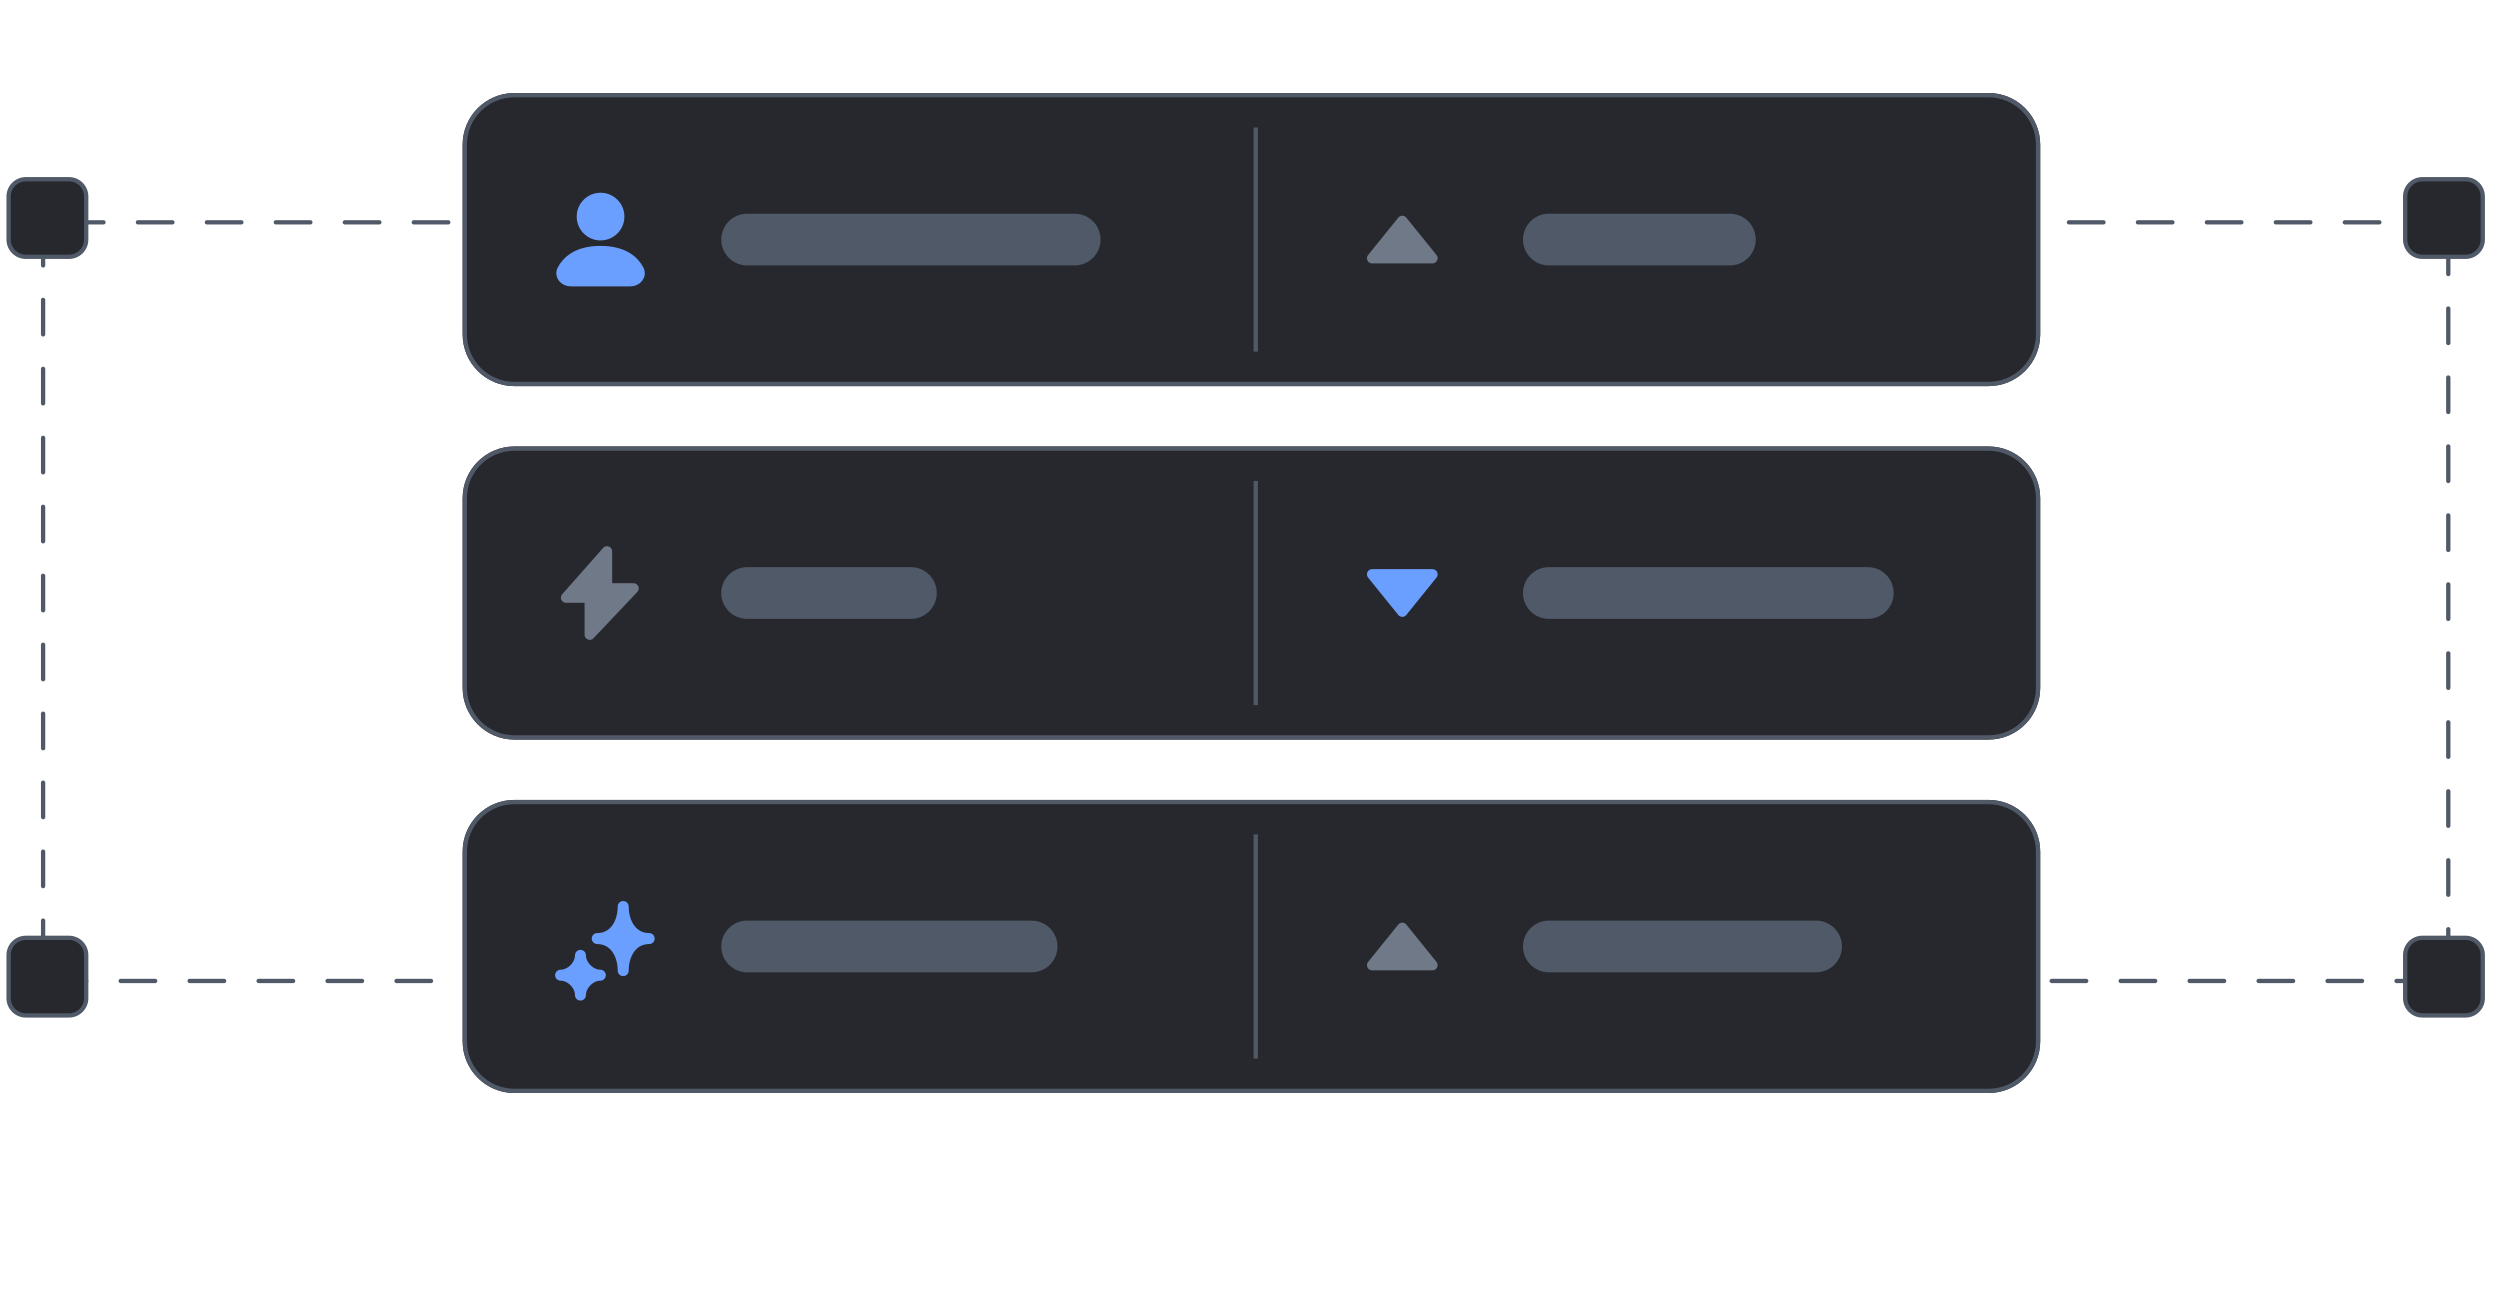 <svg xmlns="http://www.w3.org/2000/svg" width="290" height="151" viewBox="0 0 290 151" fill="none"><path d="M284 25.79H5V113.79H284V25.79Z" stroke="#505967" stroke-width="0.5" stroke-linecap="round" stroke-dasharray="4 4"></path><path d="M8 20.79H3C1.895 20.79 1 21.686 1 22.79V27.79C1 28.895 1.895 29.79 3 29.79H8C9.105 29.79 10 28.895 10 27.79V22.79C10 21.686 9.105 20.79 8 20.79Z" fill="#26282D" stroke="#505967" stroke-width="0.5"></path><path d="M286 20.79H281C279.895 20.79 279 21.686 279 22.79V27.79C279 28.895 279.895 29.79 281 29.79H286C287.105 29.79 288 28.895 288 27.79V22.79C288 21.686 287.105 20.79 286 20.79Z" fill="#26282D" stroke="#505967" stroke-width="0.5"></path><path d="M8 108.79H3C1.895 108.79 1 109.685 1 110.79V115.79C1 116.895 1.895 117.79 3 117.79H8C9.105 117.79 10 116.895 10 115.79V110.79C10 109.685 9.105 108.79 8 108.79Z" fill="#26282D" stroke="#505967" stroke-width="0.5"></path><path d="M286 108.79H281C279.895 108.79 279 109.685 279 110.79V115.79C279 116.895 279.895 117.79 281 117.79H286C287.105 117.79 288 116.895 288 115.79V110.79C288 109.685 287.105 108.79 286 108.79Z" fill="#26282D" stroke="#505967" stroke-width="0.5"></path><path d="M230.666 10.79H59.666C56.352 10.79 53.666 13.476 53.666 16.79V38.79C53.666 42.104 56.352 44.79 59.666 44.79H230.666C233.98 44.79 236.666 42.104 236.666 38.79V16.79C236.666 13.476 233.98 10.79 230.666 10.79Z" fill="#26282D"></path><path d="M230.666 11.04H59.666C56.49 11.04 53.916 13.614 53.916 16.79V38.79C53.916 41.966 56.49 44.54 59.666 44.54H230.666C233.842 44.54 236.416 41.966 236.416 38.79V16.79C236.416 13.614 233.842 11.04 230.666 11.04Z" stroke="#505967" stroke-width="0.5"></path><path d="M124.666 24.79H86.666C85.009 24.79 83.666 26.133 83.666 27.79C83.666 29.447 85.009 30.79 86.666 30.79H124.666C126.323 30.79 127.666 29.447 127.666 27.79C127.666 26.133 126.323 24.79 124.666 24.79Z" fill="#505967"></path><path d="M71.831 25.124C71.831 26.32 70.861 27.29 69.665 27.29C68.468 27.29 67.498 26.32 67.498 25.124C67.498 23.927 68.468 22.957 69.665 22.957C70.861 22.957 71.831 23.927 71.831 25.124Z" fill="#6B9FFF" stroke="#6B9FFF" stroke-width="1.2" stroke-linecap="round" stroke-linejoin="round"></path><path d="M66.23 32.623H73.1C73.861 32.623 74.447 31.968 74.092 31.295C73.569 30.305 72.376 29.123 69.665 29.123C66.953 29.123 65.76 30.305 65.237 31.295C64.882 31.968 65.468 32.623 66.23 32.623Z" fill="#6B9FFF" stroke="#6B9FFF" stroke-width="1.2" stroke-linecap="round" stroke-linejoin="round"></path><path d="M200.666 24.79H179.666C178.009 24.79 176.666 26.133 176.666 27.79C176.666 29.447 178.009 30.79 179.666 30.79H200.666C202.323 30.79 203.666 29.447 203.666 27.79C203.666 26.133 202.323 24.79 200.666 24.79Z" fill="#505967"></path><path d="M162.666 25.623L159.166 29.957H166.166L162.666 25.623Z" fill="#6F7988" stroke="#6F7988" stroke-width="1.2" stroke-linecap="round" stroke-linejoin="round"></path><path d="M145.666 14.79V40.79" stroke="#505967" stroke-width="0.5"></path><path d="M230.666 92.79H59.666C56.352 92.79 53.666 95.476 53.666 98.79V120.79C53.666 124.104 56.352 126.79 59.666 126.79H230.666C233.98 126.79 236.666 124.104 236.666 120.79V98.79C236.666 95.476 233.98 92.79 230.666 92.79Z" fill="#26282D"></path><path d="M230.666 93.04H59.666C56.49 93.04 53.916 95.614 53.916 98.79V120.79C53.916 123.966 56.49 126.54 59.666 126.54H230.666C233.842 126.54 236.416 123.966 236.416 120.79V98.79C236.416 95.614 233.842 93.04 230.666 93.04Z" stroke="#505967" stroke-width="0.5"></path><path d="M119.666 106.79H86.666C85.009 106.79 83.666 108.133 83.666 109.79C83.666 111.447 85.009 112.79 86.666 112.79H119.666C121.323 112.79 122.666 111.447 122.666 109.79C122.666 108.133 121.323 106.79 119.666 106.79Z" fill="#505967"></path><path d="M72.292 105.155C72.292 107.111 71.237 108.873 69.281 108.873C71.237 108.873 72.292 110.636 72.292 112.592C72.292 110.636 73.346 108.873 75.302 108.873C73.346 108.873 72.292 107.111 72.292 105.155Z" fill="#6B9FFF"></path><path d="M67.333 110.821C67.333 111.995 66.205 113.123 65.031 113.123C66.205 113.123 67.333 114.252 67.333 115.426C67.333 114.252 68.462 113.123 69.635 113.123C68.462 113.123 67.333 111.995 67.333 110.821Z" fill="#6B9FFF"></path><path d="M72.292 105.155C72.292 107.111 71.237 108.873 69.281 108.873C71.237 108.873 72.292 110.636 72.292 112.592C72.292 110.636 73.346 108.873 75.302 108.873C73.346 108.873 72.292 107.111 72.292 105.155Z" stroke="#6B9FFF" stroke-width="1.275" stroke-linecap="round" stroke-linejoin="round"></path><path d="M67.333 110.821C67.333 111.995 66.205 113.123 65.031 113.123C66.205 113.123 67.333 114.252 67.333 115.426C67.333 114.252 68.462 113.123 69.635 113.123C68.462 113.123 67.333 111.995 67.333 110.821Z" stroke="#6B9FFF" stroke-width="1.275" stroke-linecap="round" stroke-linejoin="round"></path><path d="M210.666 106.79H179.666C178.009 106.79 176.666 108.133 176.666 109.79C176.666 111.447 178.009 112.79 179.666 112.79H210.666C212.323 112.79 213.666 111.447 213.666 109.79C213.666 108.133 212.323 106.79 210.666 106.79Z" fill="#505967"></path><path d="M162.666 107.624L159.166 111.957H166.166L162.666 107.624Z" fill="#6F7988" stroke="#6F7988" stroke-width="1.2" stroke-linecap="round" stroke-linejoin="round"></path><path d="M145.666 96.79V122.79" stroke="#505967" stroke-width="0.5"></path><path d="M230.666 51.79H59.666C56.352 51.79 53.666 54.476 53.666 57.79V79.79C53.666 83.104 56.352 85.79 59.666 85.79H230.666C233.98 85.79 236.666 83.104 236.666 79.79V57.79C236.666 54.476 233.98 51.79 230.666 51.79Z" fill="#26282D"></path><path d="M230.666 52.04H59.666C56.49 52.04 53.916 54.614 53.916 57.79V79.79C53.916 82.966 56.49 85.54 59.666 85.54H230.666C233.842 85.54 236.416 82.966 236.416 79.79V57.79C236.416 54.614 233.842 52.04 230.666 52.04Z" stroke="#505967" stroke-width="0.5"></path><path d="M105.666 65.79H86.666C85.009 65.79 83.666 67.133 83.666 68.79C83.666 70.447 85.009 71.79 86.666 71.79H105.666C107.323 71.79 108.666 70.447 108.666 68.79C108.666 67.133 107.323 65.79 105.666 65.79Z" fill="#505967"></path><path d="M65.666 69.327L70.411 63.957V68.253H73.494L68.411 73.624V69.327H65.666Z" fill="#6F7988" stroke="#6F7988" stroke-width="1.2" stroke-linecap="round" stroke-linejoin="round"></path><path d="M216.666 65.79H179.666C178.009 65.79 176.666 67.133 176.666 68.79C176.666 70.447 178.009 71.79 179.666 71.79H216.666C218.323 71.79 219.666 70.447 219.666 68.79C219.666 67.133 218.323 65.79 216.666 65.79Z" fill="#505967"></path><path d="M162.666 70.956L166.166 66.623H159.166L162.666 70.956Z" fill="#6B9FFF" stroke="#6B9FFF" stroke-width="1.2" stroke-linecap="round" stroke-linejoin="round"></path><path d="M145.666 55.79V81.79" stroke="#505967" stroke-width="0.5"></path></svg>
